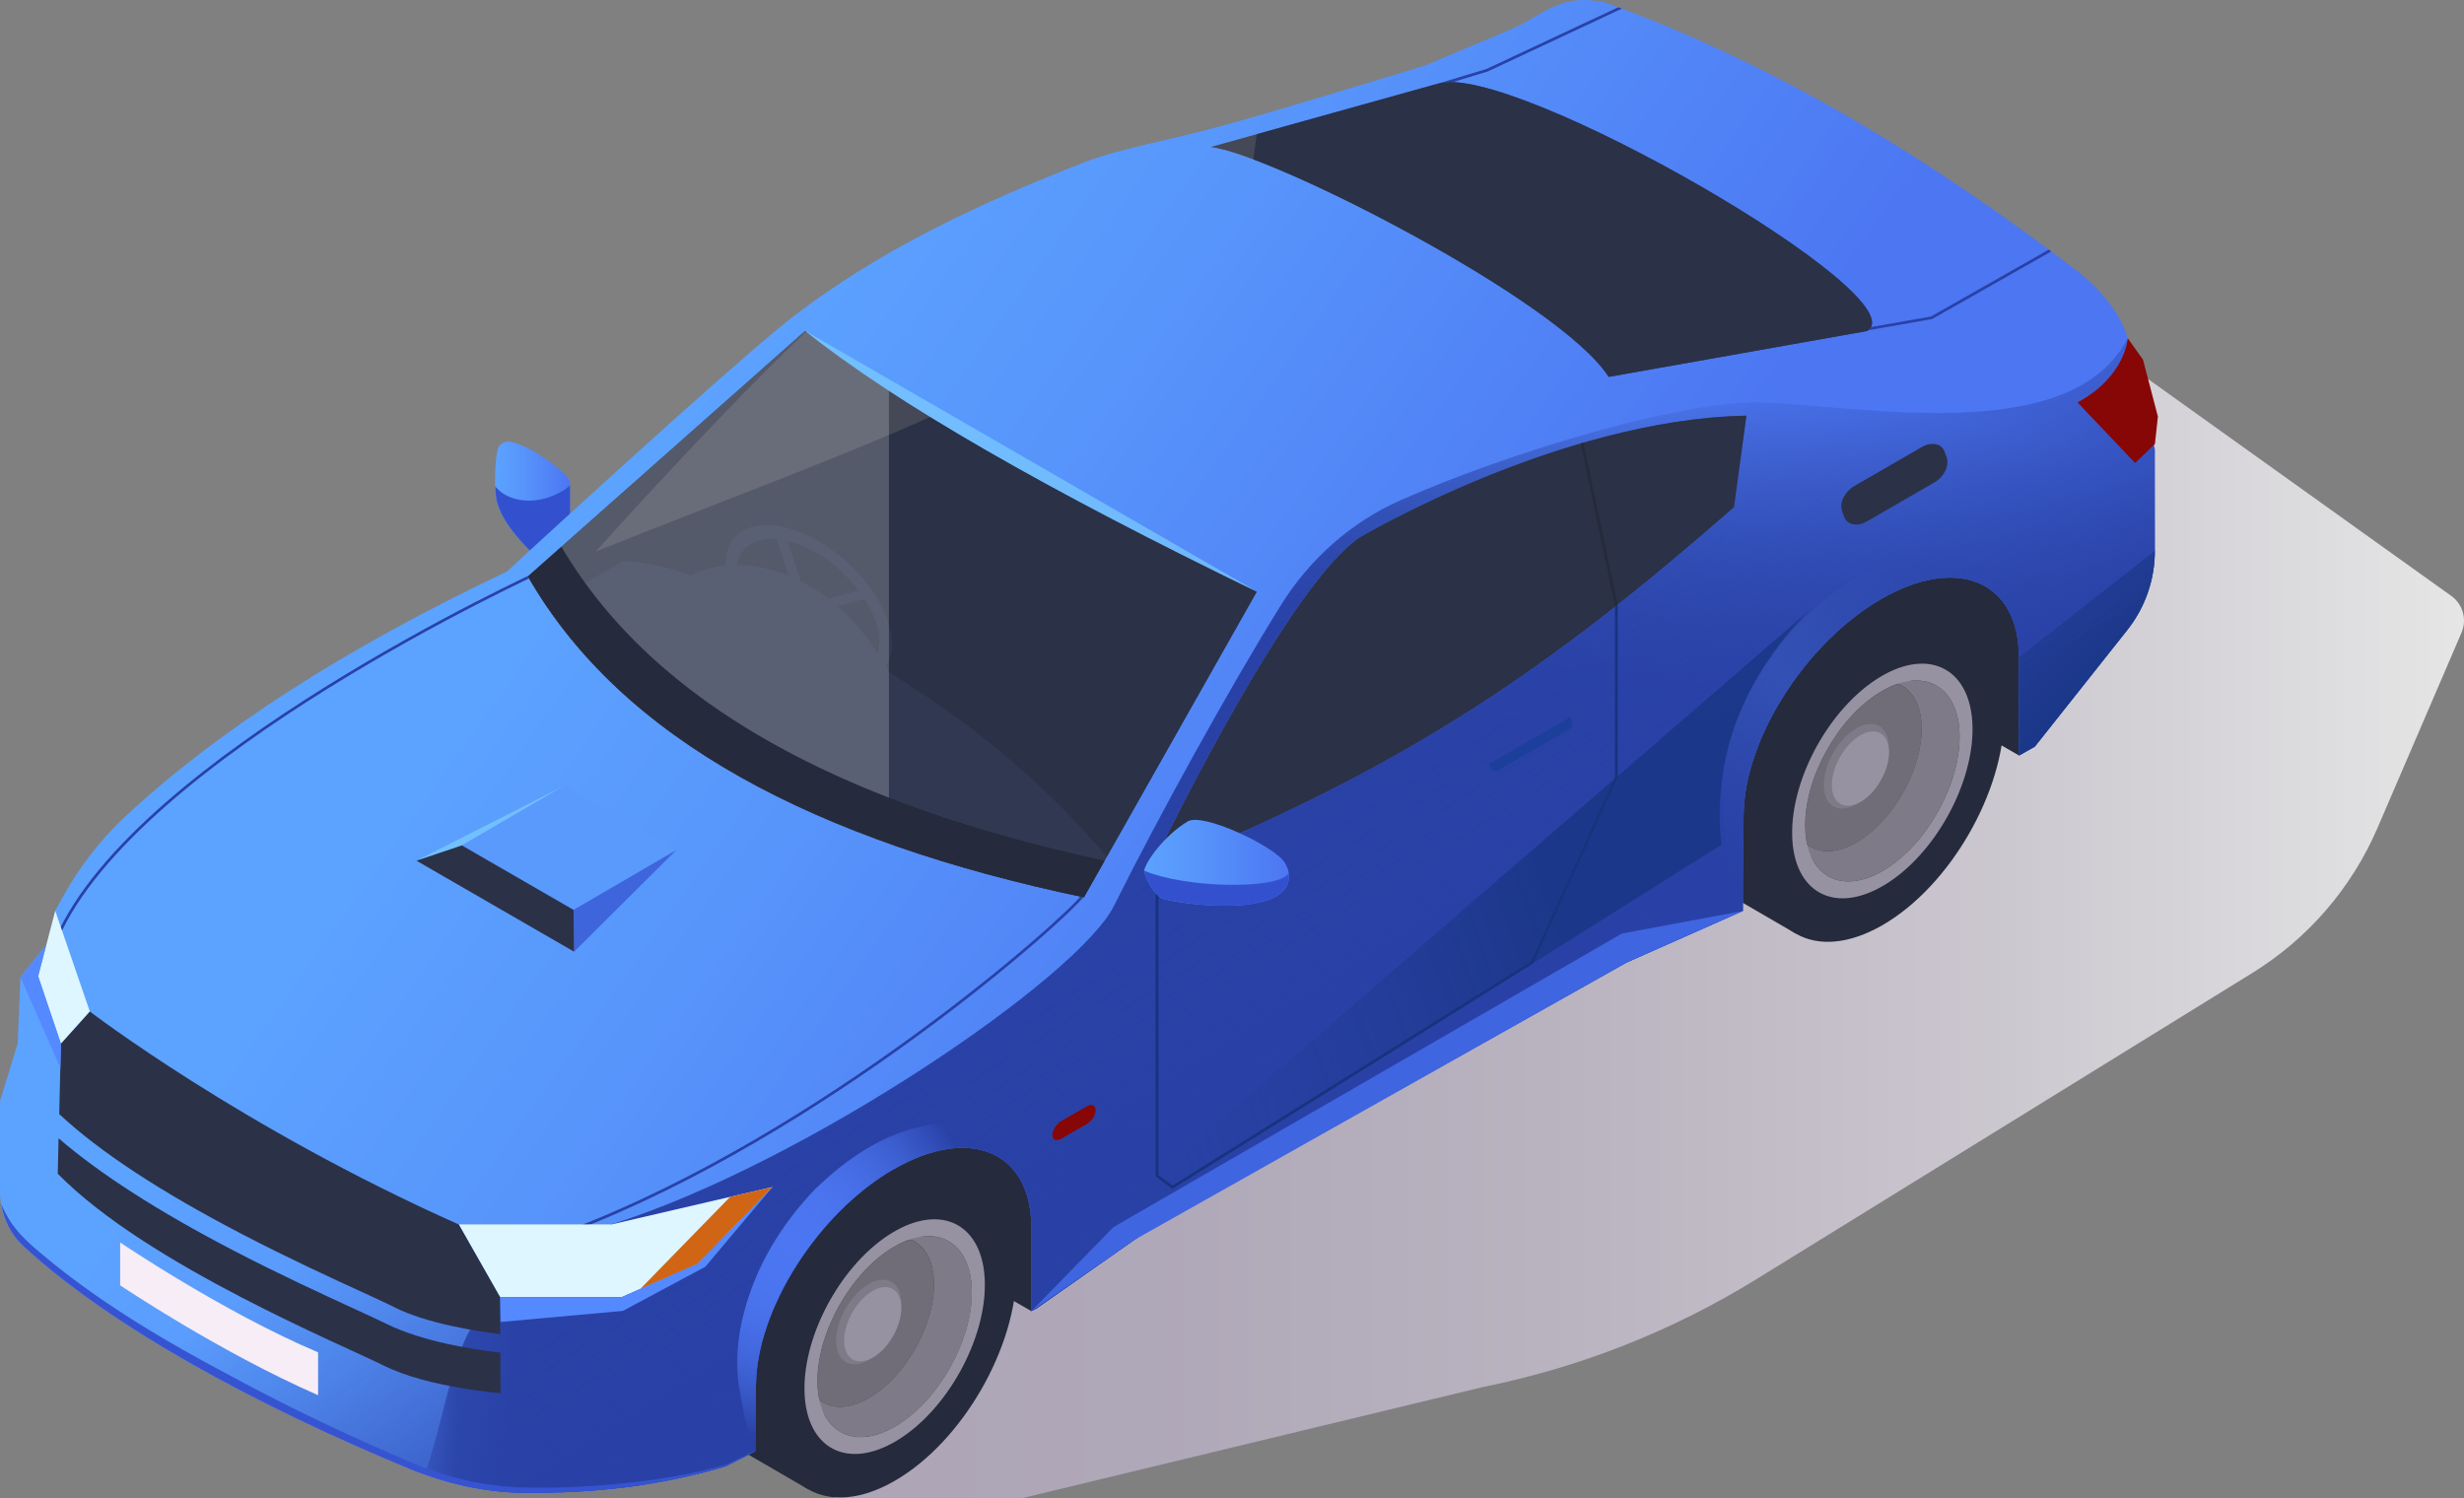 <?xml version="1.0" encoding="UTF-8"?>
<svg xmlns="http://www.w3.org/2000/svg" xmlns:xlink="http://www.w3.org/1999/xlink" viewBox="0 0 38.227 23.243">
  <rect x="0" y="0" width="38.227" height="23.243" fill="#808080" stroke="none"/>
  <defs>
    <style>
      .cls-1 {
        fill: none;
      }

      .cls-2 {
        mask: url(#mask);
      }

      .cls-3 {
        fill: #7f7a87;
      }

      .cls-4 {
        fill: #599afc;
      }

      .cls-5 {
        fill: #3e65dc;
      }

      .cls-6, .cls-7 {
        fill: #2b3147;
      }

      .cls-6, .cls-8, .cls-9 {
        opacity: .7;
      }

      .cls-10 {
        fill: #3654d1;
      }

      .cls-11 {
        fill: #1b3f9a;
      }

      .cls-12 {
        fill: #4065e0;
      }

      .cls-13 {
        fill: #fff;
        opacity: .2;
      }

      .cls-14 {
        fill: url(#_Безымянный_градиент_291);
      }

      .cls-15 {
        fill: #83d5ff;
        opacity: .6;
      }

      .cls-16 {
        fill: #870606;
      }

      .cls-17 {
        isolation: isolate;
      }

      .cls-18 {
        fill: #16347e;
      }

      .cls-19 {
        fill: #cf6515;
      }

      .cls-8 {
        fill: url(#_Безымянный_градиент_24);
      }

      .cls-9 {
        fill: url(#_Безымянный_градиент_28);
      }

      .cls-20 {
        fill: url(#_Безымянный_градиент_26);
        opacity: .5;
      }

      .cls-21 {
        clip-path: url(#clippath-1);
      }

      .cls-22 {
        fill: #def6ff;
      }

      .cls-23 {
        fill: #716d78;
      }

      .cls-24 {
        fill: url(#_Безымянный_градиент_27-3);
      }

      .cls-25 {
        fill: url(#_Безымянный_градиент_27-2);
      }

      .cls-26 {
        fill: #252a3c;
      }

      .cls-27 {
        fill: #3351ce;
      }

      .cls-28 {
        fill: #2941a6;
      }

      .cls-29 {
        fill: #9792a1;
      }

      .cls-30 {
        fill: #f7edf6;
      }

      .cls-31 {
        fill: #5589ff;
      }

      .cls-32 {
        fill: url(#_Безымянный_градиент_30);
      }

      .cls-33 {
        fill: url(#_Безымянный_градиент_27);
      }

      .cls-34 {
        fill: url(#_Безымянный_градиент_25);
      }

      .cls-35 {
        fill: url(#_Безымянный_градиент_29);
      }

      .cls-36 {
        clip-path: url(#clippath);
      }

      .cls-37 {
        fill: url(#_Безымянный_градиент_10);
        mix-blend-mode: multiply;
        opacity: .8;
      }

      .cls-38 {
        fill: #404b6b;
      }
    </style>
    <linearGradient id="_Безымянный_градиент_10" data-name="Безымянный градиент 10" x1="-3948.759" y1="13.518" x2="-3923.474" y2="13.518" gradientTransform="translate(-3910.532) rotate(-180) scale(1 -1)" gradientUnits="userSpaceOnUse">
      <stop offset="0" stop-color="#fff"/>
      <stop offset=".082" stop-color="#f4f3f6"/>
      <stop offset=".323" stop-color="#dad4df"/>
      <stop offset=".56" stop-color="#c7bfcf"/>
      <stop offset=".788" stop-color="#bbb2c6"/>
      <stop offset="1" stop-color="#b8aec3"/>
    </linearGradient>
    <linearGradient id="_Безымянный_градиент_27" data-name="Безымянный градиент 27" x1="-3919.375" y1="7.806" x2="-3918.213" y2="7.806" gradientTransform="translate(-3910.532) rotate(-180) scale(1 -1)" gradientUnits="userSpaceOnUse">
      <stop offset="0" stop-color="#4c76f2"/>
      <stop offset=".622" stop-color="#5794fb"/>
      <stop offset="1" stop-color="#5ca2ff"/>
    </linearGradient>
    <linearGradient id="_Безымянный_градиент_27-2" data-name="Безымянный градиент 27" x1="-3931.762" y1="15.296" x2="-3920.511" y2="7.333" xlink:href="#_Безымянный_градиент_27"/>
    <linearGradient id="_Безымянный_градиент_291" data-name="Безымянный градиент 291" x1="-3916.881" y1="22.164" x2="-3936.497" y2="11.261" gradientTransform="translate(3951.68 28.515) scale(1 -1)" gradientUnits="userSpaceOnUse">
      <stop offset="0" stop-color="#000"/>
      <stop offset=".085" stop-color="#080808"/>
      <stop offset=".219" stop-color="#1e1e1e"/>
      <stop offset=".385" stop-color="#424242"/>
      <stop offset=".575" stop-color="#757575"/>
      <stop offset=".788" stop-color="#b6b6b6"/>
      <stop offset="1" stop-color="#fff"/>
    </linearGradient>
    <mask id="mask" x="6.591" y="4.066" width="27.845" height="20.383" maskUnits="userSpaceOnUse">
      <rect class="cls-14" x="6.712" y="4.066" width="27.725" height="20.383" transform="translate(41.148 28.515) rotate(-180)"/>
    </mask>
    <linearGradient id="_Безымянный_градиент_30" data-name="Безымянный градиент 30" x1="-3931.516" y1="11.013" x2="-3932.749" y2="4.931" gradientTransform="translate(-3910.532) rotate(-180) scale(1 -1)" gradientUnits="userSpaceOnUse">
      <stop offset="0" stop-color="#2941a6"/>
      <stop offset=".2" stop-color="#2941a6" stop-opacity=".981"/>
      <stop offset=".356" stop-color="#2a43a8" stop-opacity=".922"/>
      <stop offset=".497" stop-color="#2c46aa" stop-opacity=".822"/>
      <stop offset=".63" stop-color="#2f4aae" stop-opacity=".682"/>
      <stop offset=".756" stop-color="#3350b4" stop-opacity=".5"/>
      <stop offset=".877" stop-color="#3756ba" stop-opacity=".277"/>
      <stop offset=".993" stop-color="#3c5ec1" stop-opacity=".017"/>
      <stop offset="1" stop-color="#3d5fc2" stop-opacity="0"/>
    </linearGradient>
    <linearGradient id="_Безымянный_градиент_29" data-name="Безымянный градиент 29" x1="-3930.579" y1="17.71" x2="-3927.081" y2="12.112" gradientTransform="translate(-3910.532) rotate(-180) scale(1 -1)" gradientUnits="userSpaceOnUse">
      <stop offset="0" stop-color="#2941a6"/>
      <stop offset=".258" stop-color="#2941a6" stop-opacity=".724"/>
      <stop offset=".768" stop-color="#2b43a8" stop-opacity=".206"/>
      <stop offset="1" stop-color="#2c44a9" stop-opacity="0"/>
    </linearGradient>
    <linearGradient id="_Безымянный_градиент_28" data-name="Безымянный градиент 28" x1="-3934.49" y1="13.911" x2="-3925.541" y2="17.089" gradientTransform="translate(-3910.532) rotate(-180) scale(1 -1)" gradientUnits="userSpaceOnUse">
      <stop offset="0" stop-color="#16347e"/>
      <stop offset=".042" stop-color="#17347f" stop-opacity=".954"/>
      <stop offset=".701" stop-color="#263f9d" stop-opacity=".271"/>
      <stop offset="1" stop-color="#2c44a9" stop-opacity="0"/>
    </linearGradient>
    <clipPath id="clippath">
      <path class="cls-1" d="M0,18.497c-0.0.318.13.622.364.838,1.374,1.265,3.614,2.47,5.988,3.453.554.229,1.147.364,1.747.373,1.135.016,2.19-.117,3.16-.411l.457-.232c.002-.568.012-1.008.012-1.008,0-1.18.957-2.689,2.136-3.37,1.18-.681,2.136-.277,2.136.903v1.3s.08-.041.08-.041l1.638-1.149,7.515-4.219,1.806-.801c-.005-.57.011-1.47.011-1.47,0-1.18.957-2.689,2.136-3.37,1.18-.681,2.136-.277,2.136.903v1.526s.245-.138.245-.138l1.436-1.811c.277-.349.427-.781.427-1.227v-1.577s-.402-1.651-.402-1.651c-.038-.156-.099-.306-.185-.441l-.004-.006c-.163-.254-.368-.479-.608-.662C29.961,2.476,27.561.993,24.891.034c-.712-.145-.951.212-1.467.428l-1.314.554s-1.915.588-2.855.854c-.408.116-.816.22-1.23.314-.389.089-.903.216-1.181.325-1.589.624-3.202,1.351-4.643,2.485-1.093.88-4.339,3.875-4.339,3.875-2.527,1.198-4.484,2.464-5.923,3.803-.402.374-.732.817-.995,1.298l-.087.159-.063.435-.477.595-.043,1.03L0,17.085l-0,1.412ZM24.957,5.847c-.767-1.196-5.278-3.479-6.175-3.565l3.533-.986c1.144-.346,7.497,3.319,6.651,3.84l-4.009.712ZM17.834,13.518s2.082-4.38,3.26-5.178c0,0,3.096-1.836,6-1.89l-.192,1.419c-2.799,2.449-5.013,4.021-9.068,5.649ZM8.191,8.943l4.3-3.808c1.447,1.158,3.871,2.525,7.007,4.045l-2.682,4.742c-4.156-.871-7.175-2.442-8.625-4.979Z"/>
    </clipPath>
    <linearGradient id="_Безымянный_градиент_27-3" data-name="Безымянный градиент 27" x1="-3930.528" y1="13.387" x2="-3928.282" y2="13.387" xlink:href="#_Безымянный_градиент_27"/>
    <radialGradient id="_Безымянный_градиент_26" data-name="Безымянный градиент 26" cx="-3938.147" cy="10.477" fx="-3938.147" fy="10.477" r="3.463" gradientTransform="translate(-3910.532) rotate(-180) scale(1 -1)" gradientUnits="userSpaceOnUse">
      <stop offset="0" stop-color="#3d5fc2"/>
      <stop offset=".106" stop-color="#3b5dc0" stop-opacity=".946"/>
      <stop offset=".288" stop-color="#3959bc" stop-opacity=".802"/>
      <stop offset=".525" stop-color="#3452b5" stop-opacity=".567"/>
      <stop offset=".804" stop-color="#2d48ac" stop-opacity=".246"/>
      <stop offset="1" stop-color="#2941a6" stop-opacity="0"/>
    </radialGradient>
    <radialGradient id="_Безымянный_градиент_25" data-name="Безымянный градиент 25" cx="-3922.759" cy="19.298" fx="-3922.759" fy="19.298" r="3.027" gradientTransform="translate(-3910.532) rotate(-180) scale(1 -1)" gradientUnits="userSpaceOnUse">
      <stop offset="0" stop-color="#4c76f2"/>
      <stop offset=".172" stop-color="#4c76f2" stop-opacity=".987"/>
      <stop offset=".306" stop-color="#4c76f2" stop-opacity=".947"/>
      <stop offset=".427" stop-color="#4c76f2" stop-opacity=".878"/>
      <stop offset=".541" stop-color="#4c76f2" stop-opacity=".782"/>
      <stop offset=".649" stop-color="#4c76f2" stop-opacity=".657"/>
      <stop offset=".754" stop-color="#4c76f2" stop-opacity=".504"/>
      <stop offset=".855" stop-color="#4c76f2" stop-opacity=".322"/>
      <stop offset=".951" stop-color="#4c76f2" stop-opacity=".117"/>
      <stop offset="1" stop-color="#4c76f2" stop-opacity="0"/>
    </radialGradient>
    <clipPath id="clippath-1">
      <path class="cls-1" d="M27.094,6.449l-.192,1.419c-2.799,2.449-5.013,4.021-9.068,5.649,0,0,2.082-4.38,3.26-5.178,0,0,3.096-1.836,6-1.89Z"/>
    </clipPath>
    <linearGradient id="_Безымянный_градиент_24" data-name="Безымянный градиент 24" x1="-3943.126" y1="10.359" x2="-3941.331" y2="8.496" gradientTransform="translate(-3910.532) rotate(-180) scale(1 -1)" gradientUnits="userSpaceOnUse">
      <stop offset="0" stop-color="#16347e"/>
      <stop offset=".514" stop-color="#203b92"/>
      <stop offset="1" stop-color="#2c44a9"/>
    </linearGradient>
  </defs>
  <g class="cls-17">
    <g id="_レイヤー_2" data-name="レイヤー 2">
      <g id="_モーダル" data-name="モーダル">
        <g id="_7" data-name="7">
          <path class="cls-37" d="M24.635,3.792h5.505c.173,0,.341.054.482.155l7.408,5.299c.18.129.246.366.159.569l-1.304,3.031c-.401.932-1.079,1.717-1.942,2.25l-7.685,4.746c-1.307.807-2.747,1.376-4.254,1.679l-7.145,1.723h-2.916S24.635,3.792,24.635,3.792Z"/>
          <g>
            <path class="cls-33" d="M8.318,7.023c-.091-.054-.239-.131-.37-.163-.074-.019-.162-.002-.205.062-.068.101-.085.697-.029.885.106.349.418.666.733.954l.395-.459v-.844c-.076-.121-.321-.312-.525-.434Z"/>
            <path class="cls-27" d="M7.801,7.655c.165.107.373.132.563.099.132-.023.271-.079.384-.15.033-.021.065-.046.095-.072v.768l-.395.459c-.315-.288-.627-.605-.733-.954-.017-.056-.027-.15-.031-.255.038.036.073.075.117.104Z"/>
          </g>
          <g>
            <polygon class="cls-26" points="31.489 7.869 31.986 9.743 31.324 11.722 27.551 9.544 31.489 7.869"/>
            <g>
              <g class="cls-17">
                <path class="cls-26" d="M26.593,11.246c.184-.417.437-.815.733-1.152.25-.284.53-.525.827-.696.526-.304,1.003-.332,1.348-.132l1.042.605-2.683,4.614-1.042-.605c-.34-.198-.551-.618-.552-1.215-.001-.455.12-.949.327-1.418Z"/>
                <path class="cls-26" d="M29.194,10.003c1.046-.604,1.896-.119,1.9,1.081.003,1.202-.842,2.665-1.887,3.269-1.046.604-1.896.119-1.9-1.083-.003-1.2.842-2.664,1.887-3.267Z"/>
              </g>
              <g class="cls-17">
                <path class="cls-23" d="M28.036,13.102c.191.148.476.144.791-.045.559-.337,1-1.132.986-1.776-.008-.352-.15-.585-.369-.67-.087.029-.177.07-.27.126-.661.399-1.184,1.34-1.167,2.103.002.095.012.182.03.262Z"/>
                <path class="cls-3" d="M28.401,11.76h0-0c.09-.187.229-.356.387-.452.03-.018.06-.033.088-.044.237-.094.422.035.428.322l.001.072c.006.282-.187.631-.432.778-.018.011-.034.017-.052.025.015-.007.029-.012.044-.021l-.061.036c-.275.16-.501.035-.508-.282-.003-.139.036-.291.104-.433Z"/>
                <path class="cls-3" d="M27.993,13.065c.19.184.494.196.833-.009.559-.337,1-1.132.986-1.776-.008-.379-.172-.621-.42-.688-.052-.014.023-.024.023-.024l.292-.009c.4-.012.682.293.694.836.017.763-.506,1.704-1.167,2.103-.481.29-.904.213-1.104-.144l-.112-.2s-.062-.125-.024-.089Z"/>
                <path class="cls-29" d="M27.804,12.961c.019.891.662,1.235,1.434.769.773-.466,1.383-1.565,1.364-2.456-.019-.891-.662-1.235-1.434-.77-.773.466-1.383,1.565-1.364,2.456ZM28.006,12.839c-.017-.763.506-1.704,1.167-2.103.661-.399,1.211-.104,1.228.659.017.763-.506,1.704-1.167,2.103-.661.399-1.211.104-1.228-.659Z"/>
                <path class="cls-29" d="M28.852,11.414c-.245.148-.438.496-.432.778.006.282.21.391.454.244.245-.148.438-.496.432-.778-.006-.282-.21-.391-.454-.244Z"/>
              </g>
            </g>
          </g>
          <g>
            <polygon class="cls-26" points="16.165 16.49 16.663 18.364 16.001 20.343 12.227 18.165 16.165 16.49"/>
            <g>
              <g class="cls-17">
                <path class="cls-26" d="M11.269,19.867c.184-.417.437-.815.733-1.152.25-.284.53-.525.827-.696.526-.304,1.003-.332,1.348-.132l1.042.605-2.683,4.614-1.042-.605c-.34-.198-.551-.618-.552-1.215-.001-.455.12-.949.327-1.418Z"/>
                <path class="cls-26" d="M13.871,18.624c1.046-.604,1.896-.119,1.9,1.081.003,1.202-.842,2.665-1.887,3.269-1.046.604-1.896.119-1.9-1.083-.003-1.2.842-2.664,1.887-3.267Z"/>
              </g>
              <g class="cls-17">
                <path class="cls-23" d="M12.712,21.723c.191.148.476.144.791-.045.559-.337,1-1.132.986-1.776-.008-.352-.15-.585-.369-.67-.087.029-.177.07-.27.126-.661.399-1.184,1.34-1.167,2.103.002.095.012.182.03.262Z"/>
                <path class="cls-3" d="M13.078,20.382h0v-0c.09-.187.229-.356.387-.452.03-.018.06-.033.089-.044.237-.094.422.035.428.322l.001.072c.006.282-.187.631-.432.778-.018.011-.034.017-.052.025.015-.007.029-.012.044-.021l-.061.036c-.275.16-.501.035-.508-.282-.003-.139.036-.291.104-.433Z"/>
                <path class="cls-3" d="M12.67,21.686c.19.184.494.196.833-.009.559-.337,1-1.132.986-1.776-.008-.379-.172-.621-.42-.688-.052-.014.023-.024.023-.024l.292-.009c.4-.012.682.293.694.836.017.763-.506,1.704-1.167,2.103-.481.29-.904.213-1.104-.144l-.112-.2s-.062-.125-.024-.089Z"/>
                <path class="cls-29" d="M12.481,21.582c.019.891.662,1.235,1.434.769.773-.466,1.383-1.565,1.364-2.456-.019-.891-.662-1.235-1.434-.77-.773.466-1.383,1.565-1.364,2.456ZM12.682,21.46c-.017-.763.506-1.704,1.167-2.103.661-.399,1.211-.104,1.228.659.017.763-.506,1.704-1.167,2.103-.661.399-1.211.104-1.228-.659Z"/>
                <path class="cls-29" d="M13.528,20.035c-.245.148-.438.496-.432.778.006.282.21.391.454.244.245-.148.438-.496.432-.778s-.21-.391-.454-.244Z"/>
              </g>
            </g>
          </g>
          <path class="cls-7" d="M8.191,8.723l4.246-3.735s.251-.144.635-.359c-1.389,1.2-3.829,3.928-3.829,3.928,4.055-1.628,7.266-2.624,10.065-5.073l.192-1.419c-.219.004-.438.021-.657.047.346-.1.58-.164.58-.164l3.388-.998,4.283,1.638,2.718,2.356-.609,1.507-2.794,3.079-10.691,5.88-6.168-3.231-1.785-2.824.426-.63Z"/>
          <g>
            <path class="cls-38" d="M11.281,8.933c.123.628.793,1.335,1.493,1.574.7.239,1.169-.077,1.045-.706-.123-.628-.793-1.335-1.493-1.574-.7-.239-1.169.077-1.045.706ZM13.325,9.162l-.788.213-.32-.981c.041.01.08.017.123.032.374.128.737.411.984.736ZM12.053,8.366l.387,1.188.972-.263c.104.161.181.327.213.489.106.54-.297.813-.899.607-.602-.206-1.178-.813-1.284-1.354-.088-.448.177-.707.611-.667Z"/>
            <path class="cls-38" d="M9.667,8.708c.39.019.772.107,1.134.254,2.424.987,4.587,2.219,6.416,4.382,0,0-.226,1.077-.294,1.455l-1.505,1.941-7.659-5.214-.072-1.675,1.98-1.143Z"/>
            <path class="cls-38" d="M10.721,8.93c.214.918,1.575,1.586,3.118,1.579,0,0-.437-.906-1.22-1.378-1.119-.674-1.898-.201-1.898-.201Z"/>
          </g>
          <path class="cls-25" d="M0,18.497c-0.0.318.13.622.364.838,1.374,1.265,3.614,2.47,5.988,3.453.554.229,1.147.364,1.747.373,1.135.016,2.19-.117,3.16-.411l.457-.232c.002-.568.012-1.008.012-1.008,0-1.18.957-2.689,2.136-3.37,1.18-.681,2.136-.277,2.136.903v1.3s.08-.041.08-.041l1.638-1.149,7.515-4.219,1.806-.801c-.005-.57.011-1.47.011-1.47,0-1.18.957-2.689,2.136-3.37,1.18-.681,2.136-.277,2.136.903v1.526s.245-.138.245-.138l1.436-1.811c.277-.349.427-.781.427-1.227v-1.577s-.402-1.651-.402-1.651c-.038-.156-.099-.306-.185-.441l-.004-.006c-.163-.254-.368-.479-.608-.662C29.961,2.476,27.561.993,24.891.034c-.712-.145-.951.212-1.467.428l-1.314.554s-1.915.588-2.855.854c-.408.116-.816.22-1.23.314-.389.089-.903.216-1.181.325-1.589.624-3.202,1.351-4.643,2.485-1.093.88-4.339,3.875-4.339,3.875-2.527,1.198-4.484,2.464-5.923,3.803-.402.374-.732.817-.995,1.298l-.087.159-.063.435-.477.595-.043,1.03L0,17.085l-0,1.412ZM24.957,5.847c-.767-1.196-5.278-3.479-6.175-3.565l3.533-.986c1.144-.346,7.497,3.319,6.651,3.84l-4.009.712ZM17.834,13.518s2.082-4.38,3.26-5.178c0,0,3.096-1.836,6-1.89l-.192,1.419c-2.799,2.449-5.013,4.021-9.068,5.649ZM8.191,8.943l4.3-3.808c.706.565,1.645,1.18,2.785,1.838,1.197.691,2.616,1.429,4.221,2.208l-2.682,4.742c-4.156-.871-7.175-2.442-8.625-4.979Z"/>
          <g class="cls-2">
            <path class="cls-32" d="M6.591,22.875c.484.173.992.278,1.507.286,1.135.016,2.191-.117,3.161-.411l.457-.232c.002-.568.012-1.008.012-1.008,0-1.18.957-2.689,2.136-3.37,1.18-.681,2.136-.277,2.136.903v1.3s.08-.041.08-.041l1.638-1.149,7.515-4.219,1.806-.801c-.005-.57.011-1.47.011-1.47,0-1.18.957-2.689,2.136-3.37,1.18-.681,2.136-.277,2.136.903v1.526s.245-.138.245-.138l1.436-1.811c.277-.349.427-.781.427-1.227v-1.577s-.421-1.721-.421-1.721c-.876,1.712-4.195,1.033-5.704.995-1.214-.031-3.917.782-5.578,1.519-.772.342-1.414.917-1.86,1.635-.778,1.253-1.89,3.262-2.583,4.656-.553,1.114-4.806,4.004-7.799,4.945-.309.097-1.559.954-1.81,1.161-.294.242-.458.573-.577.929-.197.591-.299,1.202-.51,1.788ZM17.834,13.518s2.082-4.38,3.26-5.178c0,0,3.096-1.836,6-1.89l-.192,1.419c-2.799,2.449-5.013,4.021-9.068,5.649Z"/>
          </g>
          <path class="cls-35" d="M10.115,23.008c.392-.066.776-.147,1.144-.258l.457-.232c.002-.568.012-1.008.012-1.008,0-1.18.957-2.689,2.136-3.37,1.18-.681,2.136-.277,2.136.903v1.3s.08-.041.08-.041l1.638-1.149,7.515-4.219,1.806-.801c-.005-.57.011-1.47.011-1.47,0-1.18.957-2.689,2.136-3.37,1.18-.681,2.136-.277,2.136.903v1.526s.245-.138.245-.138l1.436-1.811c.277-.349.427-.781.427-1.227v-1.577s-.409-1.67-.409-1.67c-.004-.016-.011-.031-.015-.046-.879,1.706-4.193,1.029-5.701.991-1.214-.031-3.917.782-5.578,1.519-.772.342-1.414.917-1.86,1.635-.778,1.253-1.89,3.262-2.583,4.656-.553,1.114-4.806,4.004-7.799,4.945-.309.097-1.559.954-1.81,1.161-.278.23-5.867-3.09-7.302-5.072l-.06.074-.043,1.03L0,17.085l-0,1.412c0,.318.13.622.364.838,1.374,1.265,3.614,2.47,5.988,3.453.079.033.16.059.24.087.114.041.23.077.346.11.018.005.037.01.055.015.102.028.205.052.309.073.052.01.104.018.156.026.077.013.153.026.231.035.136.015.272.025.409.027.171.002.337-.005.505-.01.11-.003.223-0.0.331-.006.17-.009.335-.029.501-.045.101-.01.205-.015.305-.028.127-.016.25-.042.375-.063ZM17.834,13.518s2.082-4.38,3.26-5.178c0,0,3.096-1.836,6-1.89l-.192,1.419c-2.799,2.449-5.013,4.021-9.068,5.649Z"/>
          <path class="cls-9" d="M28.153,9.397s-1.716,1.443-1.445,3.709l-10.407,6.548,11.853-10.257Z"/>
          <g class="cls-36">
            <path class="cls-28" d="M.9,14.574c1.212-2.812,7.447-5.666,7.51-5.694l-.018-.039c-.063.029-6.313,2.889-7.532,5.716l.04.017Z"/>
            <path class="cls-28" d="M8.85,19.121c3.97-1.514,7.725-4.871,7.971-5.218l-.035-.025c-.246.345-3.989,3.692-7.951,5.202l.015.04Z"/>
            <polygon class="cls-28" points="22.157 1.389 23.078 1.11 25.967 -.243 25.948 -.282 23.063 1.07 22.145 1.347 22.157 1.389"/>
            <polygon class="cls-28" points="28.375 5.232 29.975 4.95 32.387 3.581 32.366 3.543 29.957 4.911 28.368 5.19 28.375 5.232"/>
            <polygon class="cls-18" points="18.189 18.446 18.201 18.438 23.788 14.945 23.791 14.94 25.098 12.059 25.098 9.397 24.841 8.174 24.799 8.183 25.056 9.402 25.055 12.054 23.755 14.916 18.191 18.394 17.972 18.23 17.972 13.584 17.929 13.584 17.929 18.252 18.189 18.446"/>
          </g>
          <polygon class="cls-22" points="9.488 18.997 11.984 18.417 10.821 19.609 9.643 20.126 7.759 20.126 7.117 18.997 9.488 18.997"/>
          <polygon class="cls-19" points="11.327 18.57 11.984 18.417 10.821 19.609 9.933 19.999 11.327 18.57"/>
          <g>
            <path class="cls-7" d="M6.122,20.283c-.116-.058-.293-.139-.515-.241-.48-.22-1.137-.522-1.85-.893-1.269-.659-2.219-1.285-2.838-1.864l.026-1.093.448-.499s2.342,1.798,5.724,3.305l.642,1.129.002.572c-.38-.046-1.134-.163-1.64-.415Z"/>
            <path class="cls-7" d="M3.624,19.403c.719.374,1.38.677,1.862.899.219.101.393.181.507.237.567.282,1.384.404,1.769.448l.003.628s-1.123-.085-1.808-.426c-.336-.167-1.231-.551-2.217-1.063-1.024-.532-2.146-1.203-2.844-1.916l.013-.549c.636.549,1.543,1.133,2.715,1.742Z"/>
          </g>
          <polygon class="cls-22" points=".592 15.146 .857 14.131 1.393 15.692 .945 16.191 .592 15.146"/>
          <path class="cls-16" d="M33.011,5.249s-.033.591-.779.995l.893.94.307-.296.046-.425-.231-.882-.236-.332Z"/>
          <path class="cls-6" d="M12.491,5.135c1.447,1.158,3.871,2.525,7.007,4.045l-2.682,4.742c-4.156-.871-7.175-2.442-8.625-4.979l4.3-3.808Z"/>
          <path class="cls-13" d="M12.491,5.135c.371.296.806.607,1.3.93v7.022c-2.604-.927-4.531-2.272-5.6-4.144l4.3-3.808Z"/>
          <path class="cls-26" d="M8.71,8.483c1.448,2.462,4.391,4.003,8.427,4.871l-.321.568c-4.156-.871-7.175-2.442-8.625-4.979l.519-.46Z"/>
          <path class="cls-6" d="M27.094,6.449l-.192,1.419c-2.799,2.449-5.013,4.021-9.068,5.649,0,0,2.082-4.38,3.26-5.178,0,0,3.096-1.836,6-1.89Z"/>
          <path class="cls-6" d="M24.957,5.847c-.767-1.196-5.278-3.479-6.175-3.565l3.533-.986c1.144-.346,7.497,3.319,6.651,3.84l-4.009.712Z"/>
          <g>
            <path class="cls-24" d="M19.934,13.387c.029.049.052.102.06.158.082.635-1.292.547-1.918.41-.181-.039-.332-.396-.325-.448.017-.116.285-.524.672-.761.242-.148,1.366.395,1.511.64Z"/>
            <path class="cls-27" d="M19.993,13.553c.07.626-1.295.539-1.918.403-.181-.04-.332-.396-.325-.448.638.273,2.068.299,2.242.045Z"/>
          </g>
          <path class="cls-20" d="M29.188,9.294c-1.18.681-2.136,2.19-2.136,3.37,0,0-.017.9-.011,1.47l-.029 0c-.104-.357-.166-.716-.229-1.075-.025-.187-.056-.343-.069-.557-.017-.205.009-.408.036-.608.131-.801.528-1.506,1.043-2.103.536-.573,1.207-1.083,2.086-1.196.217-.02.449-.023.675.051.224.069.439.197.591.374.298.375.311.821.209,1.177h-.029c0-1.18-.957-1.584-2.136-.903Z"/>
          <path class="cls-34" d="M13.864,18.141c-1.18.681-2.136,2.19-2.136,3.37,0,0-.01.439-.012,1.008h0l-.029-0c-.103-.339-.163-.678-.225-1.019-.052-.375-.018-.765.078-1.126.187-.731.585-1.38,1.103-1.921.536-.515,1.195-.981,2.051-1.032.21-.01.436.018.645.099.211.081.402.229.532.404.129.179.198.381.213.574.025.193-.011.378-.055.549h-.029c0-1.18-.957-1.584-2.136-.903Z"/>
          <polygon class="cls-12" points="17.274 19.039 25.163 14.484 27.04 14.134 25.234 14.935 17.609 19.232 16.001 20.343 17.274 19.039"/>
          <path class="cls-7" d="M28.965,8.089l1.044-.603c.151-.087.237-.261.192-.387l-.032-.091c-.045-.127-.204-.159-.355-.071l-1.044.603c-.151.087-.237.261-.192.387l.032.091c.045.127.204.159.355.071Z"/>
          <g>
            <polygon class="cls-15" points="7.166 13.117 8.761 12.188 6.461 13.354 7.166 13.117"/>
            <polygon class="cls-4" points="8.898 14.117 10.493 13.188 8.761 12.188 7.166 13.117 8.898 14.117"/>
            <polygon class="cls-5" points="8.907 14.766 10.493 13.188 8.898 14.117 8.907 14.766"/>
            <polygon class="cls-7" points="7.166 13.117 6.461 13.354 8.907 14.766 8.898 14.117 7.166 13.117"/>
          </g>
          <g class="cls-21">
            <polygon class="cls-26" points="25.13 9.753 25.172 9.744 24.476 6.445 24.435 6.454 25.13 9.753"/>
          </g>
          <path class="cls-11" d="M23.154,11.824l1.183-.683c.012-.007.017-.018.025-.029l.029.101c.011.039-.006.08-.041.1l-1.103.637c-.049.029-.113.003-.128-.052l-.018-.064c.018.001.036-.001.053-.011Z"/>
          <path class="cls-8" d="M33.432,8.547c0,.445-.151.878-.427,1.227l-1.436,1.811-.245.138v-1.526s2.108-1.65,2.108-1.65Z"/>
          <path class="cls-10" d="M8.099,23.161c-.6-.009-1.192-.144-1.746-.373-2.375-.983-4.615-2.189-5.989-3.453-.191-.175-.308-.411-.346-.664.009.022.017.046.027.068.054.118.12.228.201.328.159.2.375.367.582.538.419.338.865.644,1.322.929.458.286.93.55,1.408.802.475.259.958.503,1.447.736.488.232.985.455,1.482.663.495.197,1.022.321,1.555.341.538.017,1.08-.004,1.616-.061.537-.05,1.072-.143,1.595-.285l.46-.218.003.006-.457.232c-.971.294-2.026.427-3.161.411Z"/>
          <path class="cls-30" d="M4.935,21.647c-1.536-.672-3.071-1.705-3.071-1.705v-.665s1.597,1.082,3.071,1.705v.665Z"/>
          <polygon class="cls-31" points="7.759 20.126 7.765 20.511 9.664 20.339 10.942 19.654 11.984 18.417 10.821 19.609 9.643 20.126 7.759 20.126"/>
          <polygon class="cls-31" points=".317 15.161 .937 16.569 .945 16.191 .592 15.146 .719 14.659 .317 15.161"/>
          <path class="cls-16" d="M16.464,17.668l.397-.229c.076-.044.137-.14.137-.216h0c0-.076-.061-.101-.137-.058l-.397.229c-.076.044-.137.14-.137.216h0c0,.076.061.101.137.058Z"/>
          <path class="cls-15" d="M19.498,9.18c-1.606-.778-3.025-1.517-4.221-2.208-1.14-.658-2.079-1.273-2.785-1.838l7.007,4.045Z"/>
        </g>
      </g>
    </g>
  </g>
</svg>
